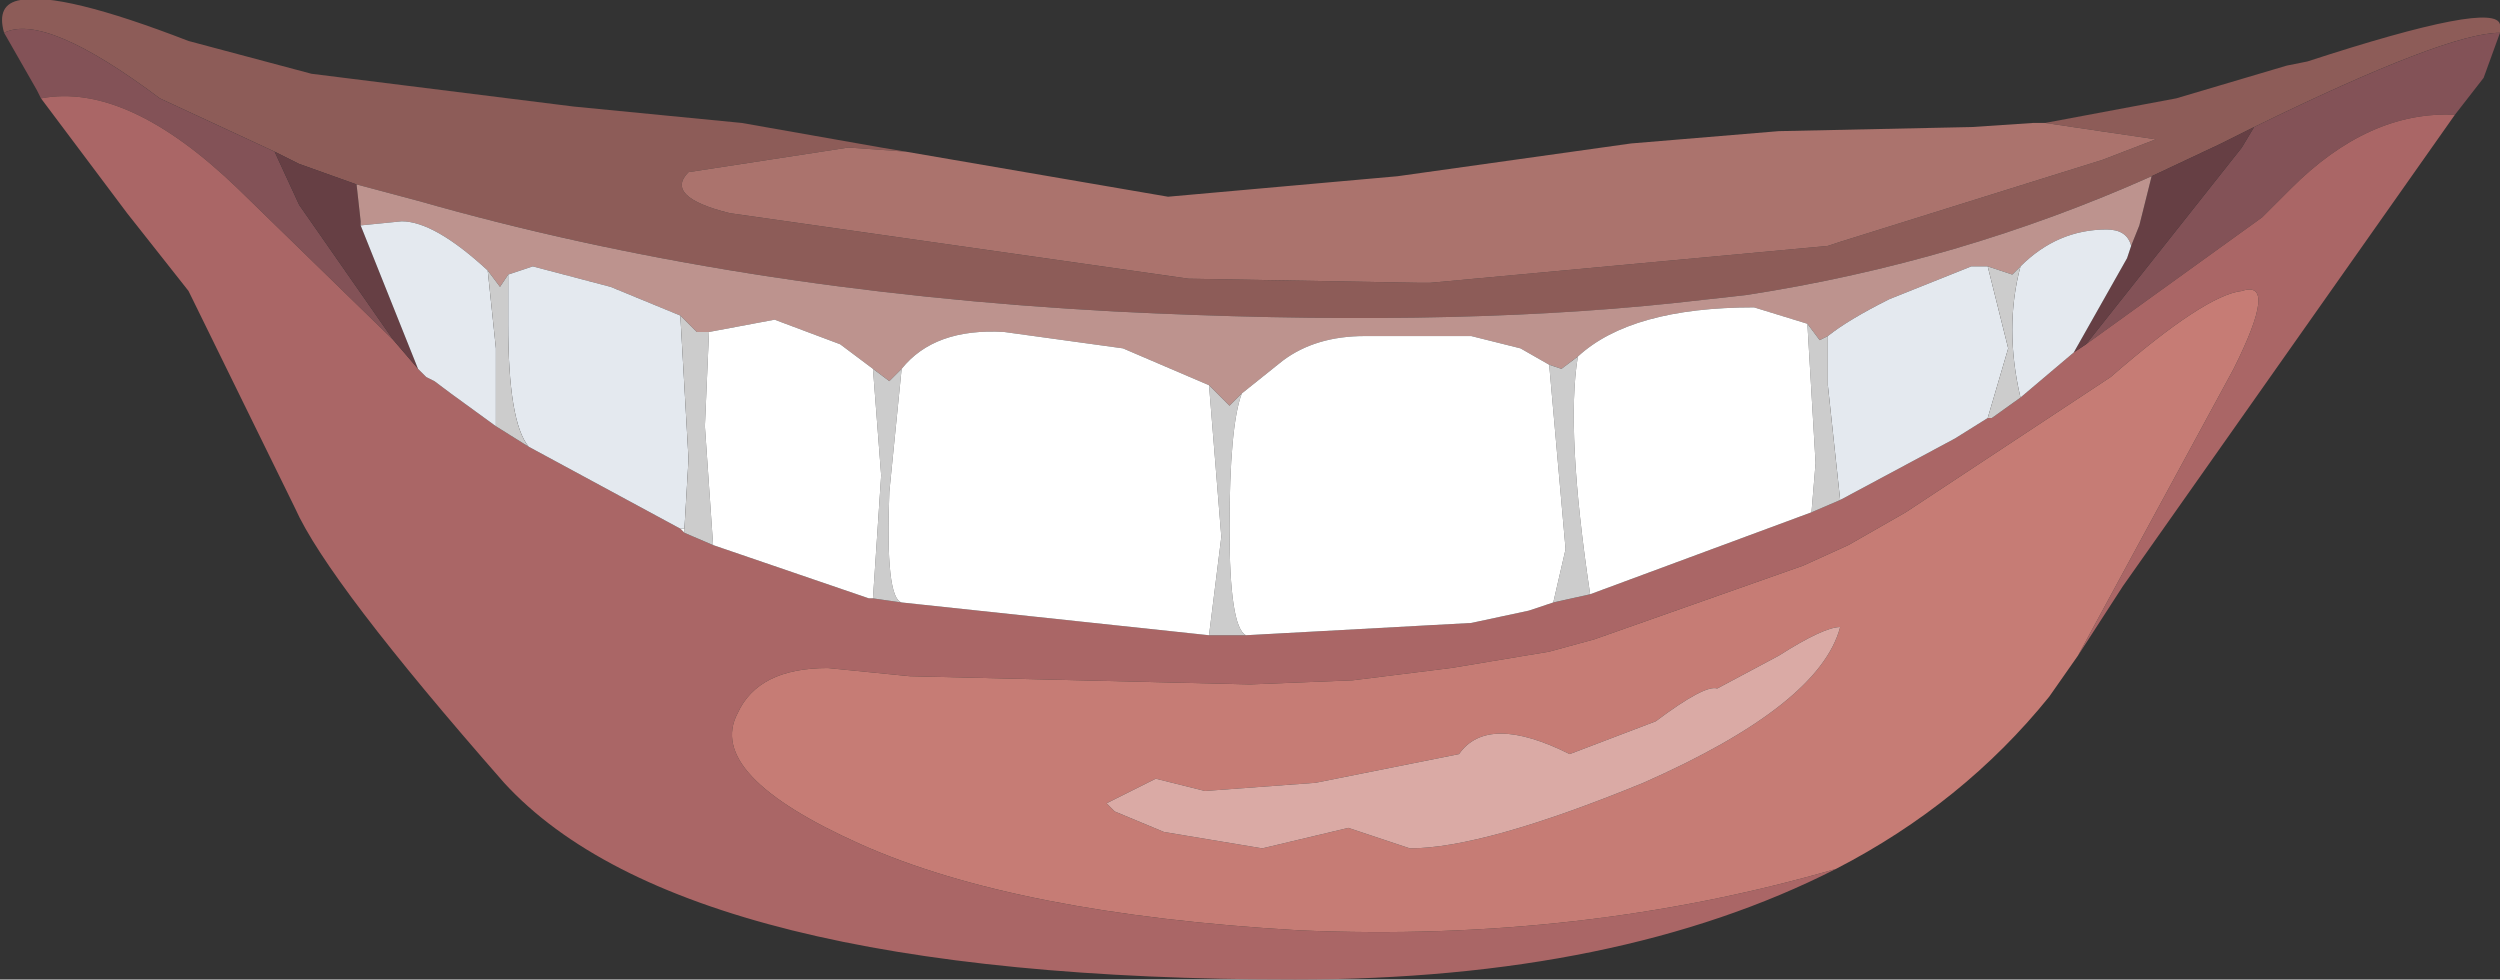 <?xml version="1.0" encoding="UTF-8" standalone="no"?>
<svg xmlns:xlink="http://www.w3.org/1999/xlink" height="11.95px" width="30.5px" xmlns="http://www.w3.org/2000/svg">
  <rect width="100%" height="100%" fill="#333333" stroke="none"/>
  <g transform="matrix(1.0, 0.0, 0.0, 1.0, 0.0, 0.0)">
    <path d="M24.8 1.5 L24.95 1.5 26.55 1.2 27.9 0.8 28.15 0.75 Q30.45 0.0 30.5 0.3 L30.5 0.4 Q29.85 0.4 27.5 1.55 L27.3 1.65 27.1 1.75 26.25 2.15 Q23.9 3.2 21.3 3.6 L20.4 3.7 Q17.55 4.0 13.6 3.8 8.95 3.55 5.1 2.45 L4.35 2.25 3.65 2.0 3.35 1.85 1.95 1.2 Q0.55 0.15 0.05 0.4 -0.05 0.05 0.25 0.0 0.75 -0.1 2.3 0.5 L3.8 0.9 7.0 1.3 9.05 1.5 10.75 1.8 11.05 1.85 10.35 1.8 8.4 2.1 Q8.1 2.4 8.9 2.6 L14.5 3.4 17.3 3.45 17.45 3.45 22.3 3.0 22.45 2.95 25.65 1.95 26.3 1.7 24.95 1.5 24.8 1.5" fill="#8d5c58" fill-rule="evenodd" stroke="none"/>
    <path d="M30.5 0.4 L30.3 0.95 29.95 1.4 Q28.9 1.35 27.95 2.3 L27.6 2.65 25.45 4.2 27.35 1.8 27.5 1.55 Q29.85 0.4 30.5 0.4 M0.5 1.2 L0.45 1.1 0.05 0.4 Q0.55 0.15 1.95 1.2 L3.35 1.85 3.65 2.5 4.8 4.15 2.9 2.3 Q1.55 1.0 0.5 1.2" fill="#835257" fill-rule="evenodd" stroke="none"/>
    <path d="M29.95 1.4 L25.9 7.15 25.35 8.0 27.25 4.5 Q27.8 3.4 27.35 3.55 26.9 3.6 25.75 4.6 L23.25 6.25 22.55 6.65 22.0 6.9 19.45 7.8 18.9 7.95 17.7 8.15 16.5 8.3 15.25 8.35 11.1 8.25 10.1 8.15 Q9.25 8.15 9.0 8.7 8.6 9.45 10.5 10.3 12.4 11.15 15.85 11.35 19.3 11.5 22.4 10.6 19.75 11.95 15.8 11.95 8.35 11.95 6.15 9.55 4.0 7.1 3.6 6.2 L2.3 3.55 1.55 2.6 0.5 1.2 Q1.55 1.0 2.9 2.3 L4.8 4.15 5.1 4.5 5.2 4.6 5.3 4.65 5.5 4.8 6.05 5.2 6.45 5.45 8.3 6.45 8.35 6.5 8.7 6.65 10.6 7.3 10.65 7.3 11.0 7.35 14.75 7.75 15.2 7.75 17.95 7.6 18.65 7.45 18.95 7.35 19.4 7.25 22.1 6.25 22.45 6.1 23.85 5.35 24.25 5.1 24.3 5.1 24.65 4.85 25.3 4.3 25.45 4.2 27.6 2.65 27.95 2.3 Q28.9 1.35 29.95 1.4" fill="#aa6666" fill-rule="evenodd" stroke="none"/>
    <path d="M26.0 3.0 L26.1 2.75 26.25 2.15 27.1 1.75 27.3 1.65 27.5 1.55 27.35 1.8 25.45 4.2 25.3 4.3 25.95 3.15 26.0 3.0 M4.35 2.25 L4.4 2.7 4.4 2.75 5.1 4.5 4.8 4.15 3.65 2.5 3.35 1.85 3.65 2.0 4.35 2.25" fill="#663f44" fill-rule="evenodd" stroke="none"/>
    <path d="M11.05 1.85 L14.25 2.4 17.05 2.15 19.9 1.75 21.7 1.6 24.05 1.55 24.8 1.5 24.95 1.5 26.3 1.7 25.65 1.95 22.45 2.95 22.3 3.0 17.45 3.45 17.3 3.45 14.5 3.4 8.9 2.6 Q8.1 2.4 8.4 2.1 L10.35 1.8 11.05 1.85" fill="#ab736d" fill-rule="evenodd" stroke="none"/>
    <path d="M26.0 3.0 Q25.95 2.8 25.7 2.8 25.1 2.8 24.65 3.25 L24.55 3.35 24.25 3.25 24.05 3.25 23.05 3.65 Q22.55 3.9 22.3 4.1 L22.2 4.15 22.05 3.95 21.4 3.75 Q19.9 3.75 19.25 4.35 L19.05 4.5 18.9 4.45 18.55 4.25 17.95 4.1 16.65 4.1 Q16.05 4.1 15.65 4.4 L15.15 4.8 15.0 4.95 14.75 4.7 13.7 4.25 12.25 4.05 Q11.4 4.0 11.0 4.5 L10.85 4.65 10.65 4.5 10.25 4.2 9.45 3.9 8.65 4.05 8.5 4.05 8.3 3.85 7.45 3.5 6.5 3.25 6.2 3.35 6.1 3.5 5.95 3.3 Q5.3 2.7 4.9 2.7 L4.4 2.75 4.4 2.7 4.35 2.25 5.1 2.45 Q8.95 3.55 13.6 3.8 17.55 4.0 20.4 3.7 L21.3 3.6 Q23.9 3.2 26.25 2.15 L26.1 2.75 26.0 3.0" fill="#bd938e" fill-rule="evenodd" stroke="none"/>
    <path d="M24.65 3.25 Q25.1 2.8 25.7 2.8 25.95 2.8 26.0 3.0 L25.95 3.15 25.3 4.3 24.65 4.85 Q24.45 4.0 24.65 3.25 M4.4 2.75 L4.9 2.7 Q5.3 2.7 5.95 3.3 L6.05 4.25 6.05 5.2 5.5 4.8 5.3 4.65 5.2 4.6 5.1 4.5 4.4 2.75 M6.2 3.35 L6.5 3.25 7.45 3.5 8.3 3.85 8.4 5.6 8.35 6.45 8.3 6.45 6.45 5.45 Q6.2 5.15 6.2 3.95 L6.2 3.35 M22.3 4.1 Q22.55 3.9 23.05 3.65 L24.05 3.25 24.25 3.25 24.5 4.25 24.25 5.1 23.85 5.35 22.45 6.1 22.3 4.7 22.3 4.1" fill="#e4e9ef" fill-rule="evenodd" stroke="none"/>
    <path d="M25.35 8.0 L25.0 8.5 Q23.95 9.8 22.4 10.6 19.3 11.5 15.85 11.35 12.4 11.15 10.5 10.3 8.6 9.45 9.0 8.7 9.25 8.15 10.1 8.15 L11.1 8.25 15.25 8.35 16.5 8.3 17.7 8.15 18.9 7.95 19.45 7.8 22.0 6.9 22.55 6.65 23.25 6.25 25.75 4.6 Q26.9 3.6 27.35 3.55 27.8 3.4 27.25 4.5 L25.35 8.0 M21.7 8.0 L20.95 8.4 Q20.8 8.35 20.2 8.8 L19.15 9.2 Q18.15 8.7 17.8 9.2 L16.05 9.55 14.7 9.65 14.1 9.5 13.5 9.8 13.6 9.9 14.2 10.15 15.4 10.35 16.45 10.1 17.2 10.35 Q18.1 10.35 20.05 9.55 22.2 8.6 22.45 7.65 22.25 7.65 21.7 8.0" fill="#c67c75" fill-rule="evenodd" stroke="none"/>
    <path d="M5.95 3.3 L6.1 3.5 6.2 3.35 6.2 3.95 Q6.2 5.15 6.45 5.45 L6.05 5.2 6.05 4.25 5.95 3.3 M8.3 3.85 L8.5 4.05 8.65 4.05 8.6 5.2 8.7 6.65 8.35 6.5 8.35 6.45 8.4 5.6 8.3 3.85 M10.65 4.5 L10.85 4.65 11.0 4.5 10.85 6.0 Q10.8 7.3 11.0 7.35 L10.65 7.3 10.75 5.8 10.65 4.5 M14.75 4.7 L15.0 4.95 15.15 4.8 Q15.0 5.2 15.0 6.45 15.0 7.65 15.2 7.75 L14.75 7.75 14.9 6.55 14.75 4.7 M18.9 4.45 L19.05 4.5 19.25 4.35 Q19.1 5.25 19.4 7.25 L18.95 7.35 19.1 6.7 18.9 4.45 M22.05 3.95 L22.2 4.15 22.3 4.1 22.3 4.7 22.45 6.1 22.1 6.25 22.15 5.65 22.05 3.95 M24.25 3.25 L24.55 3.35 24.65 3.25 Q24.45 4.0 24.65 4.85 L24.3 5.1 24.25 5.1 24.5 4.25 24.25 3.25" fill="#cccccc" fill-rule="evenodd" stroke="none"/>
    <path d="M8.65 4.05 L9.45 3.9 10.25 4.2 10.65 4.5 10.75 5.8 10.65 7.3 10.6 7.3 8.7 6.65 8.6 5.2 8.65 4.05 M11.0 4.5 Q11.4 4.0 12.25 4.05 L13.7 4.25 14.75 4.7 14.9 6.55 14.75 7.75 11.0 7.35 Q10.8 7.3 10.85 6.0 L11.0 4.5 M15.15 4.8 L15.65 4.4 Q16.05 4.1 16.65 4.1 L17.95 4.1 18.55 4.25 18.9 4.45 19.1 6.7 18.95 7.35 18.65 7.45 17.95 7.6 15.2 7.75 Q15.0 7.65 15.0 6.45 15.0 5.2 15.15 4.8 M19.25 4.35 Q19.9 3.75 21.4 3.75 L22.05 3.95 22.15 5.65 22.1 6.25 19.4 7.25 Q19.1 5.25 19.25 4.35 M8.3 6.45 L8.35 6.45 8.35 6.5 8.3 6.45" fill="#ffffff" fill-rule="evenodd" stroke="none"/>
    <path d="M21.7 8.0 Q22.25 7.65 22.45 7.65 22.2 8.6 20.05 9.55 18.1 10.35 17.2 10.35 L16.45 10.1 15.4 10.35 14.2 10.15 13.6 9.9 13.5 9.8 14.1 9.5 14.7 9.65 16.05 9.55 17.8 9.2 Q18.15 8.7 19.15 9.2 L20.2 8.8 Q20.8 8.35 20.95 8.4 L21.7 8.0" fill="#daaaa5" fill-rule="evenodd" stroke="none"/>
  </g>
</svg>
